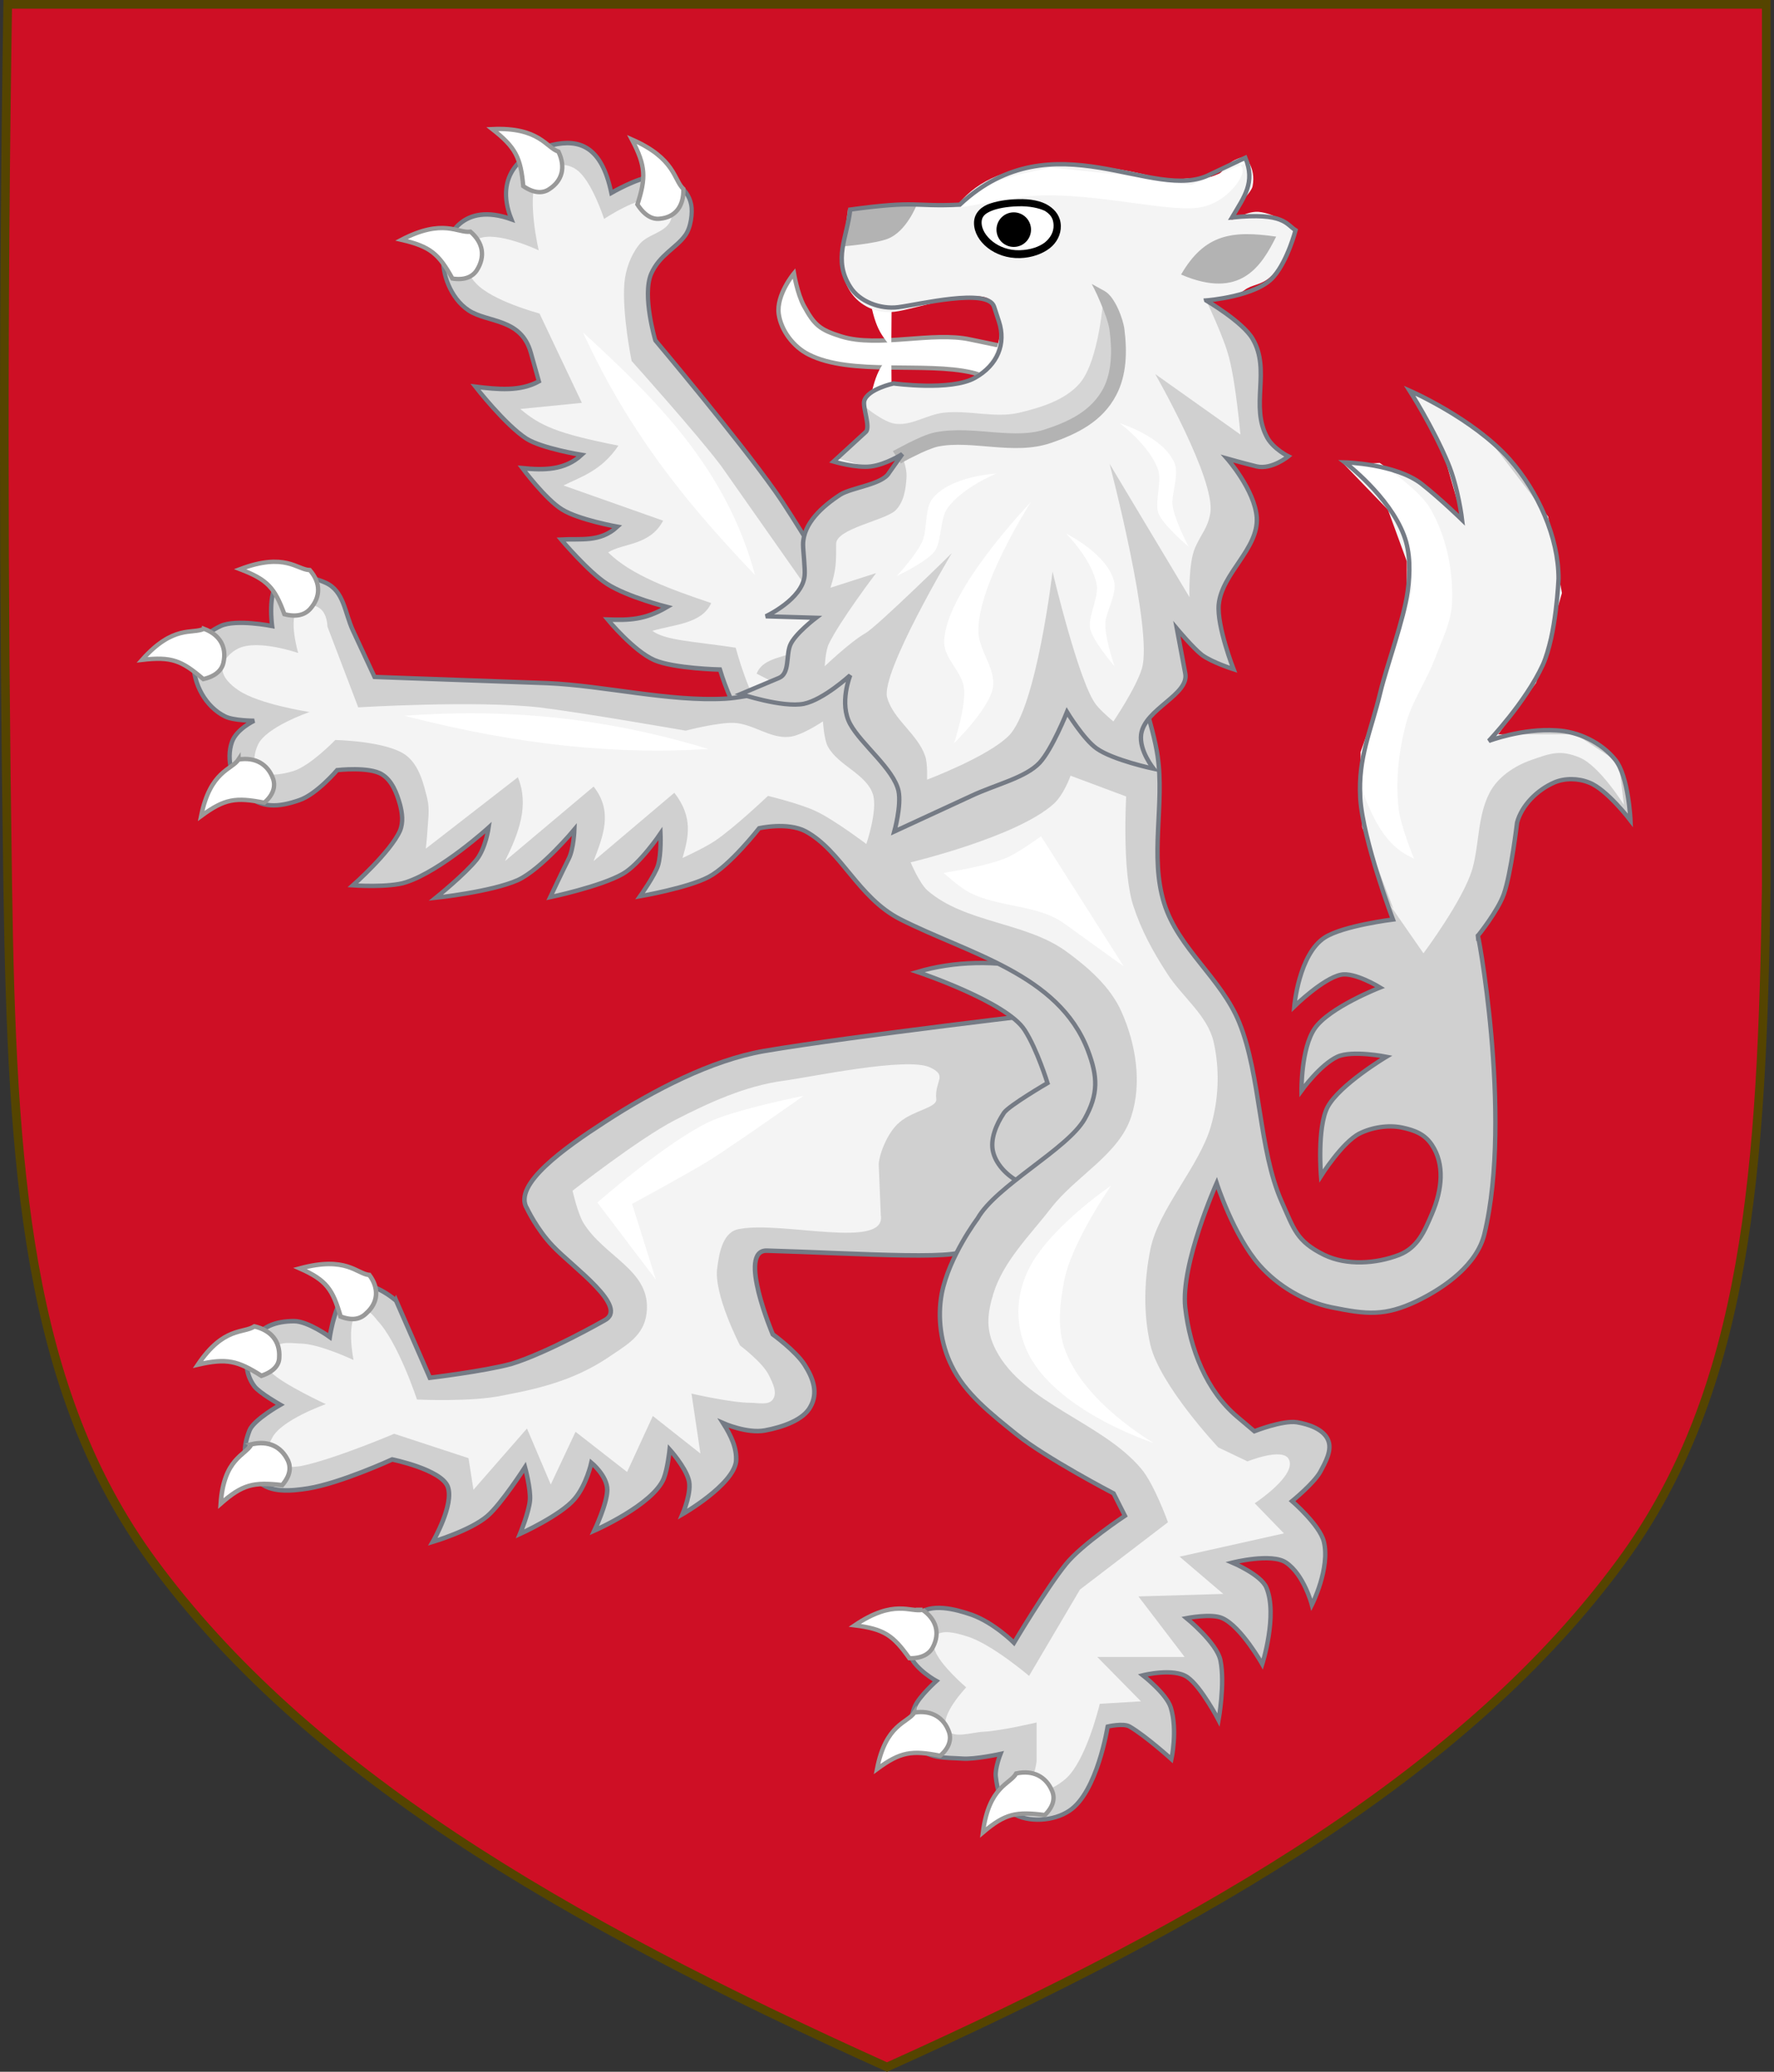 <svg xmlns="http://www.w3.org/2000/svg" xmlns:xlink="http://www.w3.org/1999/xlink" viewBox="0 0 119.038 139.021" height="525.434" width="449.907" xmlns:v="https://vecta.io/nano"><rect x="0" y="0" width="119.038" height="139.021" fill="#333333" stroke="none"/><style><![CDATA[.N{fill:#fff}.O{stroke:#757b85}.P{fill:#f4f4f4}.Q{stroke:#999}.R{fill:#d0d0d0}.S{stroke-width:1.013}.T{stroke-width:1.055}.U{stroke-width:1.155}]]></style><g transform="translate(-19.046 -91.178)"><path d="M19.564 91.47c-.313 19.704-.294 39.41 0 59.114.283 18.984 1.23 33.798 9.735 45.382 10.245 13.954 27.312 24.023 49.266 33.916 21.954-9.893 39.02-19.963 49.266-33.916 8.505-11.584 9.452-26.398 9.735-45.382V91.47z" fill="#ce0f25" stroke="#540" stroke-width=".581"/><g transform="matrix(.289 0 0 .289 228.908 51.416)"><g transform="matrix(.721 .112 -.11 .713 -190.139 -298.651)"><g transform="matrix(1.028 .043 -.01 1.112 -206.434 687.563)"><path d="M-133.8 204.7s-12.8 0-17.9-2.9c-5.6-3.2-11.4-14.4-11.4-14.4s-14.1 2.3-20.5 1c-6.8-1.4-16.3-8.9-16.3-8.9 6.5-1 11.3-1.9 17.5-6.9 0 0-12.5-.6-19.5-3.2-6.2-2.3-16.2-10-16.2-10 5.8-1.4 12-1.3 16.5-6.8 0 0-12.2.2-17.7-1.8-5.5-1.9-14.2-9.5-14.2-9.5 6.7-.6 13.1-1.8 17.4-7.1 0 0-12.4.4-17.6-1.5-7.2-2.7-18.2-11.9-18.2-11.9 7-.5 13.9-1.1 19.1-5.1l-3.9-7.7c-4.7-9.3-14.6-6-21.1-8.5-6.4-2.5-10-9.4-10.3-13.2-.6-6.8 3.1-17.3 18.8-15.1-7.7-11.7.4-20 8.8-23.4 8-3.3 15.1-2.4 20.4 10.3 0 0 7.3-5.8 11.3-6.7 5.5-1.2 11.7.5 13.7 5.6.8 2 1.1 6.4-.3 9-2.1 4.1-6.9 7-8.5 12.9-1.7 6.7 4.6 18.6 4.6 18.6s30.2 23.3 44.1 36.1c7.4 6.8 20.8 21.5 20.8 21.5l.7-.4 30.1-.1 2.5 49.4z" stroke-width="1.306" class="O R"/><path d="M-159.4 180.3s7.1 14.5 11.9 16.7c4.6 2.1 8.3-1.9 8.3-1.9l-2.8-6-9.7-2.6c2-8.7 20.3-5.4 16.1-22.5l-37.3-34.5c-8.9-7.7-32.6-24.8-32.6-24.8s-5.3-12.8-6.1-21.7c-.3-3.9.5-8.1 2.5-11.6 1.9-3.6 7.5-4.9 8.5-8.8.3-1.3-.1-2.7-.9-3.7-1-1.2-2.7-1.9-4.3-1.8-5.9.3-15.2 8.8-15.2 8.8s-5.7-10.2-10.8-12.4c-2.2-1-4.9-.9-7.1 0-2.1.9-4.1 2.6-4.7 4.6-2 6.6 4.2 20.4 4.2 20.4s-13.7-3.3-19 .1c-2 1.3-3 4.1-2.8 6.4.2 2.5 2.1 5 4.3 6.4 5.8 4.1 20.9 5 20.9 5l17.4 23-18.5 5.2c7 3.7 12.6 4.9 31.8 4.9-3.9 8-9.6 10.8-14.8 14.4l32.2 4.4c-2.8 7.9-11.2 8.6-15.2 12.1 8.2 5.2 21 7 34 8.6-1.8 6.4-10.1 8.1-16.6 11.2 4.5 2 12.7.7 26.3.1z" class="P"/><path d="M-157.1 158.6c-14.1-28.6-38.6-44.1-64.7-59.3 20.4 27.8 43.3 44.8 64.7 59.3z" class="N"/></g><path d="M-410.8 737.9c1 5.5-1.2 9.4-5.9 10.6-2.3.7-5-.2-7.8-3.4 1.4-9 .8-12.6-4.9-20.4 14.6 3.9 15.1 10.8 18.6 13.2zm-41.1-5.7c3.1 4.6 2.6 9.1-1.1 12.4-1.8 1.7-4.6 2.1-8.3.3-2.2-8.9-4.2-11.9-12.5-16.6 14.7-3 17.8 3.2 21.9 3.9zm-23.8 29.8c4.6 2.9 5.9 7.2 3.9 11.9-1 2.3-3.3 3.9-7.3 3.9-5.5-7.2-8.5-9.1-17.9-9.8 12.1-9 17.4-4.8 21.3-6z" stroke-width="1.397" class="N Q"/></g><path d="M-634.183 439.593l7.824 17.895s12.656-1.53 18.87-3.212c8.514-2.6 21.63-10.094 21.63-10.094 5.983-3.06-7.363-12.39-11.965-17.283-3.682-3.824-5.983-8.718-5.983-8.718-3.452-5.506 8.974-14.224 17.948-20.036 11.505-7.494 24.85-14.377 37.047-16.518 20.71-3.518 69.492-9.177 69.492-9.177l5.062 17.59-11.275 25.695-16.798 11.318c3.22 3.518-24.62 1.53-45.79.918-6.903-.153 1.38 19.424 1.38 19.424s5.292 3.824 7.363 7.035 3.22 6.577 1.38 9.788c-1.61 3.06-6.443 4.74-10.585 5.506s-9.664-1.682-9.664-1.682c1.84 2.906 3.22 5.812 2.99 8.87-.7 5.506-12.426 12.236-12.426 12.236s2.3-5.353 1.38-8.106c-.92-3.06-4.372-6.883-4.372-6.883s-.46 4.435-1.38 6.73c-2.53 6.118-16.107 12.083-16.107 12.083s2.99-6.27 2.99-9.483-3.682-6.27-3.682-6.27-1.15 5.2-3.912 8.412c-3.22 3.824-12.656 8.106-12.656 8.106s2.07-5.047 2.3-7.8c.23-2.6-1.15-7.647-1.15-7.647s-5.523 8.565-8.744 11.318c-3.912 3.365-12.656 5.965-12.656 5.965s5.062-8.718 3.452-12.847c-1.61-3.977-12.886-6.27-12.886-6.27s-11.965 5.506-19.56 6.73c-3.912.612-8.744 1.07-11.505-1.682-3.452-3.67-3.912-7.035-2.07-11.777.92-2.447 7.133-5.965 7.133-5.965s-4.832-2.753-5.983-4.282c-2.3-3.06-2.3-6.883-.46-10.247 1.84-3.67 5.523-4.894 9.664-4.894 3.22 0 8.284 3.67 8.284 3.67s1.38-9.636 5.292-11.47c3.912-2.447 10.125 3.06 10.125 3.06z" class="O R T"/><path d="M-522.122 408.393c-.23-1.988 1.84-7.8 4.832-10.247 3.22-2.753 8.744-3.365 8.514-5.353-.46-4.282 2.76-5.353-1.38-7.34-5.292-2.6-28.073 2.294-34.055 3.06-8.974 1.224-17.258 5.047-25.312 9.177-8.514 4.435-23.7 16.365-23.7 16.365s1.15 5.2 2.53 7.494c4.832 7.8 15.187 10.86 14.727 20.036-.23 5.506-3.912 7.8-7.824 10.4-8.054 5.66-15.877 7.8-25.772 9.636-7.133 1.53-19.79.918-19.79.918s-4.372-13.306-9.204-18.353c-.92-1.224-2.53-3.06-3.912-2.447-3.682 1.682-1.61 11.624-1.61 11.624s-8.054-3.824-12.426-3.824c-2.99-.153-5.292-.612-6.673 1.988-.7 1.53-1.15 3.518 0 4.74 2.76 2.753 12.656 7.34 12.656 7.34s-10.355 3.67-12.426 7.8c-1.15 2.14-2.3 4.13-.46 5.812 1.61 1.377 4.832 1.07 7.133.765 7.593-1.53 21.63-7.494 21.63-7.494l17.258 5.66 1.15 7.34 12.426-14.224 5.523 13 5.753-12.236 11.965 9.33 5.983-13 11.045 8.718-2.07-13.918s9.204 2.14 13.806 2.14c1.61 0 4.142.612 5.062-.765 1.15-1.53 0-3.824-.92-5.66-1.38-2.906-6.673-6.883-6.673-6.883s-6.213-11.93-5.292-18.047c.46-3.67 1.38-8.565 5.292-9.024 9.895-1.835 34.055 4.894 32.675-3.212h0z" class="P"/><g class="N"><path d="M-539.6 392.027s-14.727 2.906-21.4 5.812c-10.125 4.588-26.462 18.965-26.462 18.965l13.576 17.895-5.523-17.59s12.196-6.577 17.948-10.094c8.054-5.2 21.86-14.99 21.86-14.99z"/><path d="M-667.088 445.558c3.912.918 5.983 3.518 5.753 7.188 0 1.835-1.38 3.365-4.142 4.282-5.523-3.518-8.054-4.13-14.727-2.6 5.983-8.87 10.585-7.188 13.116-8.87zm-.7 27.377c3.912-.918 6.903.46 8.514 3.824.7 1.682.46 3.518-1.38 5.66-6.673-.765-9.204-.153-14.266 4.282.7-10.553 5.753-11.165 7.133-13.765zm27.382-39.307c2.3 3.06 2.07 6.424-.7 8.87-1.38 1.377-3.22 1.835-5.983.765-1.84-6.27-3.22-8.412-9.434-11.165 10.815-2.906 13.116 1.224 16.107 1.53z" class="Q T"/></g><g class="R"><path d="M-470.256 409.06s-11.3 6.3-18.5 3.3c-3.1-1.3-6-4.1-6.8-7.2-.8-3 .7-6.5 2.5-9.2 1.2-1.7 10.1-6.9 10.1-6.9s-2.4-7.8-5.3-12.3c-4.2-6.6-24.9-13.5-24.9-13.5 8.4-2.5 18.2-2.8 28.1-.6l16.8 19.7z" class="O S"/><use xlink:href="#B"/></g><path d="M-525.018 333.552s2.7-7.86 1.532-11.537c-1.532-4.76-8.17-6.706-10.506-11.176-.875-1.73-1.094-5.768-1.094-5.768s-4.96 3.39-7.88 3.605c-4.377.433-8.317-3.028-12.768-3.245-3.794-.144-11.235 1.803-11.235 1.803s-24.368-4.254-34.07-5.408c-14.883-1.658-41.95 0-41.95 0l-7.15-18.747s0-3.1-1.897-4.326c-1.313-.937-3.72-1.154-4.888 0-2.408 2.452 0 10.455 0 10.455s-9.266-3.245-13.862-1.082c-1.824.865-3.72 2.74-3.72 4.687-.073 2.02 1.97 3.894 3.72 5.047 4.67 3.245 16.488 5.047 16.488 5.047s-10.068 3.46-11.965 7.57c-.803 1.73-1.386 4.326 0 5.768 1.897 1.875 5.618 1.154 8.244.36 3.94-1.226 9.703-7.2 9.703-7.2s12.11.216 16.488 3.605c2.99 2.307 4.013 6.49 4.888 10.095.584 2.452.146 5.047 0 7.57-.073 1.37-.365 3.966-.365 3.966l21.377-16.584c2.7 6.49.22 12.98-2.99 19.468l20.574-17.305c4.596 5.768 2.19 11.537 0 17.305l18.75-15.863c4.45 5.696 3.283 10.383 1.897 15.142 0 0 5.18-2.38 7.515-3.966 4.523-3.028 12.33-10.455 12.33-10.455s7.734 1.875 11.235 3.605c4.16 1.947 11.6 7.57 11.6 7.57z" class="P"/><path d="M-561.716 311.488c-24.15-7.355-46.912-9.446-70.55-7.715 27.286 7.066 50.05 9.013 70.55 7.715z" class="N"/><path d="M-454.98 491.027s-3.2-8.87-6.2-12.402c-9.047-10.816-27.36-15.142-33.78-27.616-2.335-4.543-2.043-8.148-.584-12.98 2.335-7.643 8.536-13.628 13.497-20.045 5.7-7.355 15.686-12.33 18.53-21.126 2.554-7.787 1.094-16.872-2.262-24.37-2.554-5.768-7.734-10.3-12.914-14.06-9.412-6.778-23.346-6.5-32.1-14.06-1.897-1.658-3.94-6.56-3.94-6.56s24.587-5.84 33.196-13.555c2.408-2.163 3.94-6.56 3.94-6.56l12.914 4.83s-1.02 17.377 1.678 25.453c1.897 5.768 4.523 10.527 7.88 15.72 3.43 5.336 9.266 9.6 10.725 15.72 1.46 6.417 1.24 13.123-.584 19.54-2.554 9.23-12.184 19.324-14.08 28.697-1.46 7.2-1.678 14.925 0 22.208 2.2 9.373 15.76 23.794 15.76 23.794l6.785 3.245s8.025-3.245 9.557-.577c2.116 3.75-7.88 10.3-7.88 10.3l6.785 6.994-24.222 5.408 10.14 8.652-19.7.577 10.725 14.06h-20.282l10.14 10.3-9.557.577s-3.064 13.05-7.88 17.377c-1.75 1.514-4.815 3.533-6.785 2.163-1.824-1.298 0-4.326 0-6.56v-8.652s-8.17 1.947-12.403 2.163c-2.845.144-7.004 1.73-8.463-.577-1.897-3.028 4.523-9.734 4.523-9.734s-6.055-5.12-7.296-8.652c-.365-1.082-.803-2.452 0-3.245 1.75-1.658 4.96-.72 7.296 0 5.618 1.586 14.592 9.23 14.592 9.23l11.82-20.045zm105.863-166.56s-5.545-8.94-10.214-10.96c-4.523-1.875-6.712-1.082-11.38.577-3.94 1.37-7.806 4.038-9.63 7.643-2.772 5.408-2.335 11.68-3.94 17.52-2.043 7.2-11.38 19.684-11.38 19.684l-7.952-11.464.948 1.082-7.223-18.9v-13.483l5.18-20.117 5.18-18.53v-9.6l-4.377-11.97-10.433-10.816 16.05 3.1 11.6 9.6-4.013-13.916-7.223-14.998 16.415 9.3 14.8 19.324 3.2 17.738-5.983 20.838-8.828 11.97h18.02l9.995 6.56z" class="P"/><path d="M-405.805 245.08s8.974 5.985 11.6 10.383c3.867 6.56 5.472 14.493 5.18 21.992-.146 4.543-2.408 8.87-4.013 13.123-1.97 5.264-5.4 9.95-6.785 15.43-1.605 6.273-2.335 12.834-1.605 19.324.438 4.038 3.575 11.61 3.575 11.61-4.16-1.875-8.317-4.975-12.403-17.016V312.2l6.785-19.324 5.18-18.53-.803-11.176-7.588-11.61-5.983-6.2z" class="N"/><g class="S"><use xlink:href="#B" fill="none" class="O"/><path d="M-654.226 269.957c2.554 2.956 2.554 6.2.073 9.013-1.24 1.37-3.137 1.947-5.983 1.226-2.262-6.13-3.867-8.004-10.287-10.455 10.506-3.966 13.205.144 16.197.216zm-24.587 13.627c3.72 1.37 5.326 4.254 4.523 7.86-.365 1.73-1.824 3.173-4.67 3.82-5.034-4.326-7.37-5.264-14.227-4.47 7.296-8.22 11.673-5.913 14.373-7.2zm8.025 30.356c3.94-.65 6.858 1.154 8.025 4.47.584 1.658.146 3.677-2.043 5.552-6.64-1.298-9.193-.937-14.664 3.1 2.116-10.527 7.15-10.743 8.682-13.123z" class="N Q"/></g><path d="M-507.07 340.258s3.648 3.317 5.837 4.47c6.785 3.605 15.832 2.812 22.033 7.2l13.935 10.022-19.188-30.2s-5.18 3.82-8.098 5.047c-4.596 1.947-14.52 3.46-14.52 3.46zm38.886 72.608s-15.467 10.455-19.7 20.622c-2.408 5.696-2.48 11.6 0 17.377 6.2 14.277 29.62 21.775 29.62 21.775s-16.707-9.518-20.866-22.352c-1.532-4.76-.948-10.095 0-15.07 1.605-8.94 10.944-22.352 10.944-22.352z" class="N"/><path d="M-511.96 511.36c3.2 2.235 4.086 5.408 2.408 8.652-.803 1.586-2.554 2.668-5.472 2.596-3.794-5.336-5.837-6.778-12.695-7.643 9.193-6.2 12.914-2.956 15.76-3.605zm-1.896 23.866c3.94-.65 6.858 1.154 8.025 4.47.584 1.658.146 3.677-2.043 5.552-6.566-1.298-9.193-.937-14.664 3.1 2.043-10.527 7.077-10.67 8.682-13.123zm23.64 14.134c3.867-.865 6.93.72 8.317 4.038.73 1.658.365 3.605-1.678 5.624-6.64-.865-9.193-.36-14.373 4.038 1.386-10.816 6.347-11.176 7.734-13.7z" class="Q S N"/><g transform="matrix(.883 0 0 .872 -371.389 -409.705)"><g class="N"><path d="M-117.22 724.23l-29.4-6.2c-9.9-2.2-24.3 2.2-33.9-.8-5.7-1.8-7.1-3-9.9-8.2-1.7-3.2-2.6-8.6-2.6-8.6s-4.7 5.7-4 10.8c.6 4.4 3.9 8.8 7.9 10.8 11.1 5.7 30.6 1.9 42.9 4.8 8.6 1.9 19 13.7 19 13.7z" class="Q U"/><path d="M-173.12 735.03c1.6-9.5 3.7-10.4 5.7-13.6l.1 13.3zm0-28.3c1.6 9.5 3.7 10.4 5.7 13.6l.1-13.3z"/></g><path d="M-207.02 812.43l10.1-4.3c2.8-1.2 1.8-5.9 2.9-8.7 1.2-3 6.8-7.3 6.8-7.3l-13.2-.4s9.6-4.5 10.2-10.8c.2-1.7-.4-6.7-.4-8.3 0-5.6 5.1-10.2 9.8-13.3 3-1.9 11.1-2.7 12.8-5.8l3-5.4s-4.1 2.8-8 3.3c-3.8.5-9.8-1.3-9.8-1.3l8.5-7.9c1.3-1.3-.9-6.6-.4-8.3.9-3.1 7.7-4.6 7.7-4.6s14.3 2.6 20.5-1c6-3.4 8.9-10.1 7-16l-1.3-4c-1.7-5-20.4 1.7-25.7 2.3-4.7.6-9.2-1.5-11.7-5.4-4.6-7.3-.8-14.6 0-21.9l28.4-1.3c10.6-13.5 34.5-12.5 56.3-6 2.4-1.4 8.7-.7 11.3-1.6 2.8-1 2-3.6 7.6-5.1 0 0 3.2 2.7 2.2 7.9-.4 2.1-6 6.7-5.7 8.6.1 1.2 3.5-2 7.2-1.8 4.7.4 9.9 4.3 9.7 5.3-.5 3.3-3.4 9.2-6.6 12.1-2.4 2.2-4.8 1.9-6.8 3.5-2.4 1.9-10 2.4-10 2.4s9.6 5.7 12.2 10.2c4.9 8.4-.8 17.9 3.9 26.4 1.7 3 5.5 4.9 5.5 4.9s-4.3 3.6-8.3 2.7c-3.6-.9-7.8-2.1-7.8-2.1s7.3 8.4 7.8 15.7c.5 8.4-9.2 14.8-10 23.2-.5 5.8 3.9 17.2 3.9 17.2s-5.6-1.8-8.3-3.8c-2.3-1.8-6.6-7-6.6-7l2.2 11.9c1.1 5.7-10.6 9.4-11.6 16.2-.6 4.4 3.3 9.2 3.3 9.2s-10.7-2.3-15-5.4c-3.4-2.4-7.8-9.7-7.8-9.7s-3.9 9.9-7.2 13.5c-3.7 4-11.6 5.8-17.9 8.8l-20.3 9.5s1.9-6.9 1.1-10.8c-1.3-5.9-9.8-12.4-12.7-17.8-3-5.5 0-13 0-13s-7 6.5-12.2 7.6c-5.7 1.4-16.6-2.3-16.6-2.3z" class="P"/><g transform="matrix(-1 .027 .027 1 1331.985 556.108)"><path d="M1479.218 91.1c0 4.1-4.7 8.4-10.9 8.4s-10-3.3-10-7.3c0-4.1 3.9-6.2 10-6.2 6.1-.1 10.9 1 10.9 5.1z" class="N"/><path d="M1468.318 84.9c-3.2 0-6 .6-7.9 1.9s-3.1 3.1-3.1 5.5c0 2.3 1.2 4.5 3.1 5.9s4.7 2.4 7.9 2.4c6.6 0 11.8-4.7 11.8-9.5 0-2.4-1.5-4.1-3.7-5-2.2-.8-4.9-1.2-8.1-1.2zm0 1.9c3 0 5.6.4 7.3 1.1s2.5 1.5 2.5 3.1c0 3.3-4.1 7.5-9.8 7.5-2.9 0-5.2-.8-6.7-1.9-1.5-1.2-2.4-2.7-2.4-4.5s.7-2.9 2.2-3.9c1.6-.8 4-1.4 6.9-1.4z"/><ellipse cx="-1466.136" cy="132.568" transform="matrix(-1 .027 .027 1 0 0)" rx="3.303" ry="3.365" stroke="#000" stroke-width="2.472"/></g><path d="M-84.62 707.63s9.6 5.7 12.2 10.2c4.9 8.4-.8 17.9 3.9 26.4 1.7 3 5.5 4.9 5.5 4.9s-4.3 3.6-8.3 2.7c-3.6-.9-7.8-2.1-7.8-2.1s7.3 8.4 7.8 15.7c.5 8.4-9.2 14.8-10 23.2-.5 5.8 3.9 17.2 3.9 17.2s-5.6-1.8-8.3-3.8c-2.3-1.8-6.6-7-6.6-7l2.2 11.9c1.1 5.7-10.6 9.4-11.6 16.2-.6 4.4 3.3 9.2 3.3 9.2s-10.7-2.3-15-5.4c-3.4-2.4-7.8-9.7-7.8-9.7s-3.9 9.9-7.2 13.5c-3.7 4-11.6 5.8-17.9 8.8l-20.3 9.5s1.9-6.9 1.1-10.8c-1.3-5.9-9.8-12.4-12.7-17.8-3-5.5 0-13 0-13s-7 6.5-12.2 7.6c-5.6 1.1-16.6-2.6-16.6-2.6l10.1-4.3c2.8-1.2 1.8-5.9 2.9-8.7 1.2-3 6.8-7.3 6.8-7.3l-13.2-.4s9.6-4.5 10.2-10.8c.2-1.7-.4-6.7-.4-8.3 0-5.6 5.1-10.2 9.8-13.3 3-1.9 11.1-2.7 12.8-5.8l3-5.4s1.8 3.6 1.6 6.7-.7 6.6-3 8.8c-2.9 2.6-15.5 4.8-15.5 8.8 0 5.2 0 6.9-1.5 11.7l12-3.9s-9.6 12.8-12.5 19c-.8 1.8-1 5.8-1 5.8s6.7-6.5 10.7-8.8c3-1.7 22.7-21.3 22.7-21.3s-18.7 31.8-17 38.4c1.6 5.9 8 9.7 10 15.6.7 2 .5 6.3.5 6.3s16-6.1 21.5-11.7c7.3-7.4 11.5-43.7 11.5-43.7s7 29.9 11.5 35.5c1.3 1.7 4.5 4.4 4.5 4.4s5.9-8.8 7.5-14.1c3-10.2-8.5-54.5-8.5-54.5l21 35.5s-.3-9.1 1.5-13.2c1.6-3.7 3.4-5.3 4-9.3 1.3-9-14.5-36.9-14.5-36.9l22.4 16.1s-1.2-13.7-3-20.5c-1.3-5.3-6-15.2-6-15.2z" class="R"/><path d="M-174.12 736.13s4.7 3.9 7.6 4.3c4.3.7 8.4-2.4 12.8-2.9 6.6-.8 13.5 1.5 19.9 0 5.8-1.4 12.2-3.4 16-7.9 5.1-6.1 6.2-23 6.2-23l2.5 2.6 1 11.8-2.7 12.7-9.6 8.4-11.3 3.6-14.3-1.2h-9.1l-8.1 4.1-9.6 3.6-8.9-2.6 7.6-7.2z" fill="#d5d5d5"/><path d="M-114.72 703.23s1.1 2 2.2 4.7c1.1 2.6 2.3 5.8 2.5 7.7.7 5.4.6 11.1-1.7 15.5-3 5.6-8.3 8.5-14.9 10.7-4.1 1.5-8.8 1.3-13.8.9s-10.2-1-15.4 0c-2.4.5-5 1.8-7.2 2.9-2.2 1.2-4 2.1-4 2.1l2.1 3.3s1.6-1 3.7-2c2.1-1.1 4.7-2.2 6.1-2.5 4.4-.9 9.4-.3 14.4.1s10.3.7 15.4-1.1c6.9-2.4 13.4-5.7 17-12.6 2.9-5.5 2.9-12 2.2-17.6-.3-2.7-2.5-8.7-5.2-10.2zm-64.1-19.9l-1.3 9.9s8.4-.7 11.7-2c5-1.9 7.7-9.1 7.7-9.1z" fill="#b3b3b3"/><path d="M-143.12 677.03l9-2.9 8.6-1.9 18.2 1.9 18.8 2.7 15.1-6.1c-6.4-.2-1.6-.4-1.6 2.3.1 2.1-4.2 8.3-10.6 9.7-7.2 1.7-24.4-3-40.1-3.1-10.2-.1-19.7 3.1-25.2 3.3z" class="N"/><path d="M-84.62 707.63s9.6 5.7 12.2 10.2c4.9 8.4-.8 17.9 3.9 26.4 1.7 3 5.5 4.9 5.5 4.9s-4.3 3.6-8.3 2.7c-3.6-.9-7.8-2.1-7.8-2.1s7.3 8.4 7.8 15.7c.5 8.4-9.2 14.8-10 23.2-.5 5.8 3.9 17.2 3.9 17.2s-5.6-1.8-8.3-3.8c-2.3-1.8-6.6-7-6.6-7l2.2 11.9c1.1 5.7-10.6 9.4-11.6 16.2-.6 4.4 3.3 9.2 3.3 9.2s-10.7-2.3-15-5.4c-3.4-2.4-7.8-9.7-7.8-9.7s-3.9 9.9-7.2 13.5c-3.7 4-11.6 5.8-17.9 8.8l-20.3 9.5s1.9-6.9 1.1-10.8c-1.3-5.9-9.8-12.4-12.7-17.8-3-5.5 0-13 0-13s-7 6.5-12.2 7.6c-5.6 1.1-16.6-2.6-16.6-2.6h0l10.1-4.3c2.8-1.2 1.8-5.9 2.9-8.7 1.2-3 6.8-7.3 6.8-7.3l-13.2-.4s9.6-4.5 10.2-10.8c.2-1.7-.4-6.7-.4-8.3 0-5.6 5.1-10.2 9.8-13.3 3-1.9 11.1-2.7 12.8-5.8l3.5-5s-4.3 2.8-8.3 3.3c-3.8.5-9.8-1.3-9.8-1.3l8.5-7.9c1.3-1.3-.9-6.6-.4-8.3.9-3.1 7.7-4.6 7.7-4.6s15.1 2.1 21.4-1.5c6-3.4 8.2-9.1 6.3-15l-1.3-4c-1.7-5-19.8-.5-25.2.2-4.7.6-10.2-1.5-12.6-5.4-4.6-7.3-.8-13.2 0-20.6 18.2-2.5 16.2-.7 28.8-1.3 24.7-23.4 51.1-.2 65.9-8.1l9.2-4.4c2.7 6.6-.3 10.4-3.5 15.9 13.7-1.4 14.2 1.8 16.7 3.4 0 0-2 7.9-5.7 12.3-4.4 5.4-17.8 6.4-17.8 6.4z" fill="none" class="O U"/><path d="M-91.22 700.73c6.2-10.8 13.4-11.8 25-10.1-3.9 7.9-9.4 16.9-25 10.1z" fill="#b3b3b3"/><path d="M-130.72 761.33s-22.7 23.8-22.8 37.3c0 4.4 4.7 7.8 5.2 12.2.6 5-2.6 14.7-2.6 14.7s10-9.9 10.3-15.5c.3-4.9-3.8-9.4-3.9-14.2-.3-12.4 13.8-34.5 13.8-34.5zm-35.3 19.7s8.8-4.2 10.3-7.1c1.5-2.8 1.2-8.2 3-10.9 3.9-5.6 12.9-9.3 12.9-9.3s-12.1.6-16.8 6.7c-1.8 2.3-1.5 7.2-2.2 10-.7 3.6-7.2 10.6-7.2 10.6zm57.3 24s-6.3-7.3-6.5-10.6c-.2-3.2 2.4-8 1.8-11.2-1.2-6.6-8-13.5-8-13.5s10.9 5.4 12.6 12.8c.7 2.8-1.6 7.2-2.2 10-.8 3.5 2.3 12.5 2.3 12.5zm19.5-31.8s-7.4-6.3-8.1-9.4 1.1-8.3 0-11.3c-2.3-6.4-10-12.2-10-12.2s11.6 3.6 14.4 10.7c1.1 2.7-.5 7.3-.6 10.2-.1 3.6 4.3 12 4.3 12z" class="N"/></g></g></g><defs ><path id="B" d="M-468.987 538.47s3.648-.865 5.107 0c3.72 2.163 9.703 7.57 9.703 7.57s1.46-6.706-.146-11.97c-.948-3.173-6.493-7.5-6.493-7.5s7.15-1.803 10.36.433 7.223 9.95 7.223 9.95 1.532-8.508.438-13.844c-.803-4.038-7.88-9.806-7.88-9.806s5.837-1.154 8.317 0c4.377 1.947 9.266 10.67 9.266 10.67s3.648-11.464.948-17.8c-1.24-2.956-7.88-5.768-7.88-5.768s9.12-2.307 12.476 0c4.16 2.812 5.983 9.806 5.983 9.806s4.305-8.508 2.772-14.71c-.948-3.82-7.37-9.373-7.37-9.373s4.96-4.038 6.493-6.706c1.24-2.307 2.918-5.19 1.824-7.57-1.094-2.452-4.523-3.605-7.223-4.038-3.283-.505-9.85 2.09-9.85 2.09l-4.013-3.39c-7.077-5.985-10.944-15.647-12.038-25.38-1.094-10.022 7.296-28.84 7.296-28.84s3.94 12.258 9.995 19.107c4.232 4.76 10.36 8.436 16.707 9.734 8.17 1.658 12.33 2.09 19.772-1.442 6.712-3.245 14.008-8.58 15.686-15.574 6.712-27.76-1.97-72.68-1.532-69.22 0 0 4.67-5.768 6.055-9.734 1.678-4.76 3.064-16.584 3.064-16.584 1.094-4.038 4.67-7.57 8.61-9.3 2.48-1.082 5.618-1.01 8.098 0 4.086 1.514 9.63 8.797 9.63 8.797s-.438-10.31-3.575-14.132c-3.137-3.894-8.536-6.56-13.716-6.778-7.88-.505-15.613 2.452-15.613 2.452s8.536-8.94 12.55-17.665c3.137-6.922 3.648-20.045 3.648-20.045 0-9.518-4.742-20.19-11.38-27.688-8.463-9.518-23.2-15.935-23.2-15.935s5.4 8.436 8.9 16.8c2.408 5.768 3.283 13.195 3.283 13.195s-4.96-4.83-9.34-8.292c-6.055-4.76-17.875-5.047-17.875-5.047s10.287 7.787 13.716 16.944c1.532 4.038 1.46 8.725.875 12.98-.948 6.778-4.742 16.8-6.347 23.434-2.262 9.373-5.18 14.925-4.67 24.587.584 9.662 7.588 28.193 7.588 28.193s-11.6 1.442-15.832 4.182c-6.055 3.894-7.077 16.007-7.077 16.007s6.64-6.49 10.798-7.355c3.137-.72 9.12 2.956 9.12 2.956s-11.82 4.615-15.175 9.518c-3.2 4.687-3.064 14.42-3.064 14.42s4.305-5.985 8.317-7.86c3.43-1.586 11.38 0 11.38 0s-10.87 6.49-13.643 11.68c-2.48 4.76-1.532 16.007-1.532 16.007s4.96-7.86 8.974-9.878c2.918-1.442 6.64-2.02 9.85-1.37 2.99.65 5.253 1.514 6.93 4.038 2.99 4.47 2.408 10.383 0 16.007-1.75 4.1-3.283 7.787-7.588 9.518-5.4 2.09-12.257 2.524-17.437 0-6.42-3.173-7.004-5.985-9.85-12.33-5.4-12.186-4.815-29.13-9.85-41.604-4.16-10.31-14.154-17.16-17.437-27.688-3.43-10.96.146-23-1.532-34.25-1.02-6.994-5.034-17.738-6.055-24.804-.803-5.552 0-12.33 0-12.33l-50.997-2.524-27.505 23.362s-10.506 2.74-15.832 3.028c-13.06.72-28.09-3.028-41.22-3.605l-40.2-1.442-5.034-10.816c-1.897-4.1-2.043-9.085-6.274-11.032-3.283-1.514-8.17-2.307-10.944 0-2.626 2.163-1.532 10.022-1.532 10.022s-8.4-1.658-11.965 0c-3.867 1.875-6.2 4.326-6.274 8.508-.073 4.903 2.772 10.24 7.296 12.474 1.97 1.01 6.785 1.01 6.785 1.01s-4.16 1.947-5.18 4.975c-1.386 3.966 0 9.23 3.137 12.04 3.72 3.39 7.66 3.1 12.476 1.442 4.086-1.37 8.828-6.994 8.828-6.994s7.515-.865 10.433 1.01c2.335 1.442 3.43 4.398 4.16 6.994.51 1.947.803 4.1 0 6.057-2.19 4.975-10.944 12.7-10.944 12.7s8.463.577 12.33-.72c8.17-2.668 19.188-12.7 19.188-12.7s-.657 4.687-2.772 7.427c-2.7 3.39-9.485 8.87-9.485 8.87s12.914-1.37 19.042-4.1c5.472-2.524 13.132-11.753 13.132-11.753s-.146 4.47-1.313 6.778c-1.386 2.74-4.305 8.94-4.305 8.94s11.673-2.452 16.853-5.408c3.94-2.235 8.755-9.373 8.755-9.373s.22 4.83-.584 7.427c-.73 2.307-4.16 7.138-4.16 7.138s11.163-1.947 15.905-4.47c4.888-2.524 11.746-11.32 11.746-11.32s6.566-1.514 10.798.72c8.317 4.543 12.11 15.286 21.814 20.333 15.832 8.076 36.917 12.7 43.702 30.5 2.335 6.13 2.48 10.167-.73 15.935-3.94 6.994-20.574 15.502-24.88 23.145 0 0-6.64 8.797-8.317 17.45-1.02 5.552-.22 11.61 2.262 16.656 3.137 6.56 9.34 11.32 15.03 15.935 6.858 5.552 22.617 13.772 22.617 13.772l2.626 5.19s-9.995 6.634-13.716 11.248c-4.596 5.696-12.038 18.242-12.038 18.242s-4.596-4.615-9.776-6.49c-3.94-1.37-9.557-2.812-12.622 0-2.918 2.668-3.137 5.913-1.678 9.518 1.313 3.245 6.055 5.84 6.055 5.84s-3.94 3.533-4.96 5.84c-1.24 2.812-1.24 6.49.584 9.013 2.335 3.317 6.274 2.884 10.433 3.173 2.918.216 8.828-1.082 8.828-1.082s-1.313 3.317-1.094 5.264c.365 3.1 1.167 6.778 3.867 8.508 3.72 2.235 9.557 1.875 13.205-.577 6.493-4.254 8.9-19.54 8.9-19.54z"/></defs></svg>